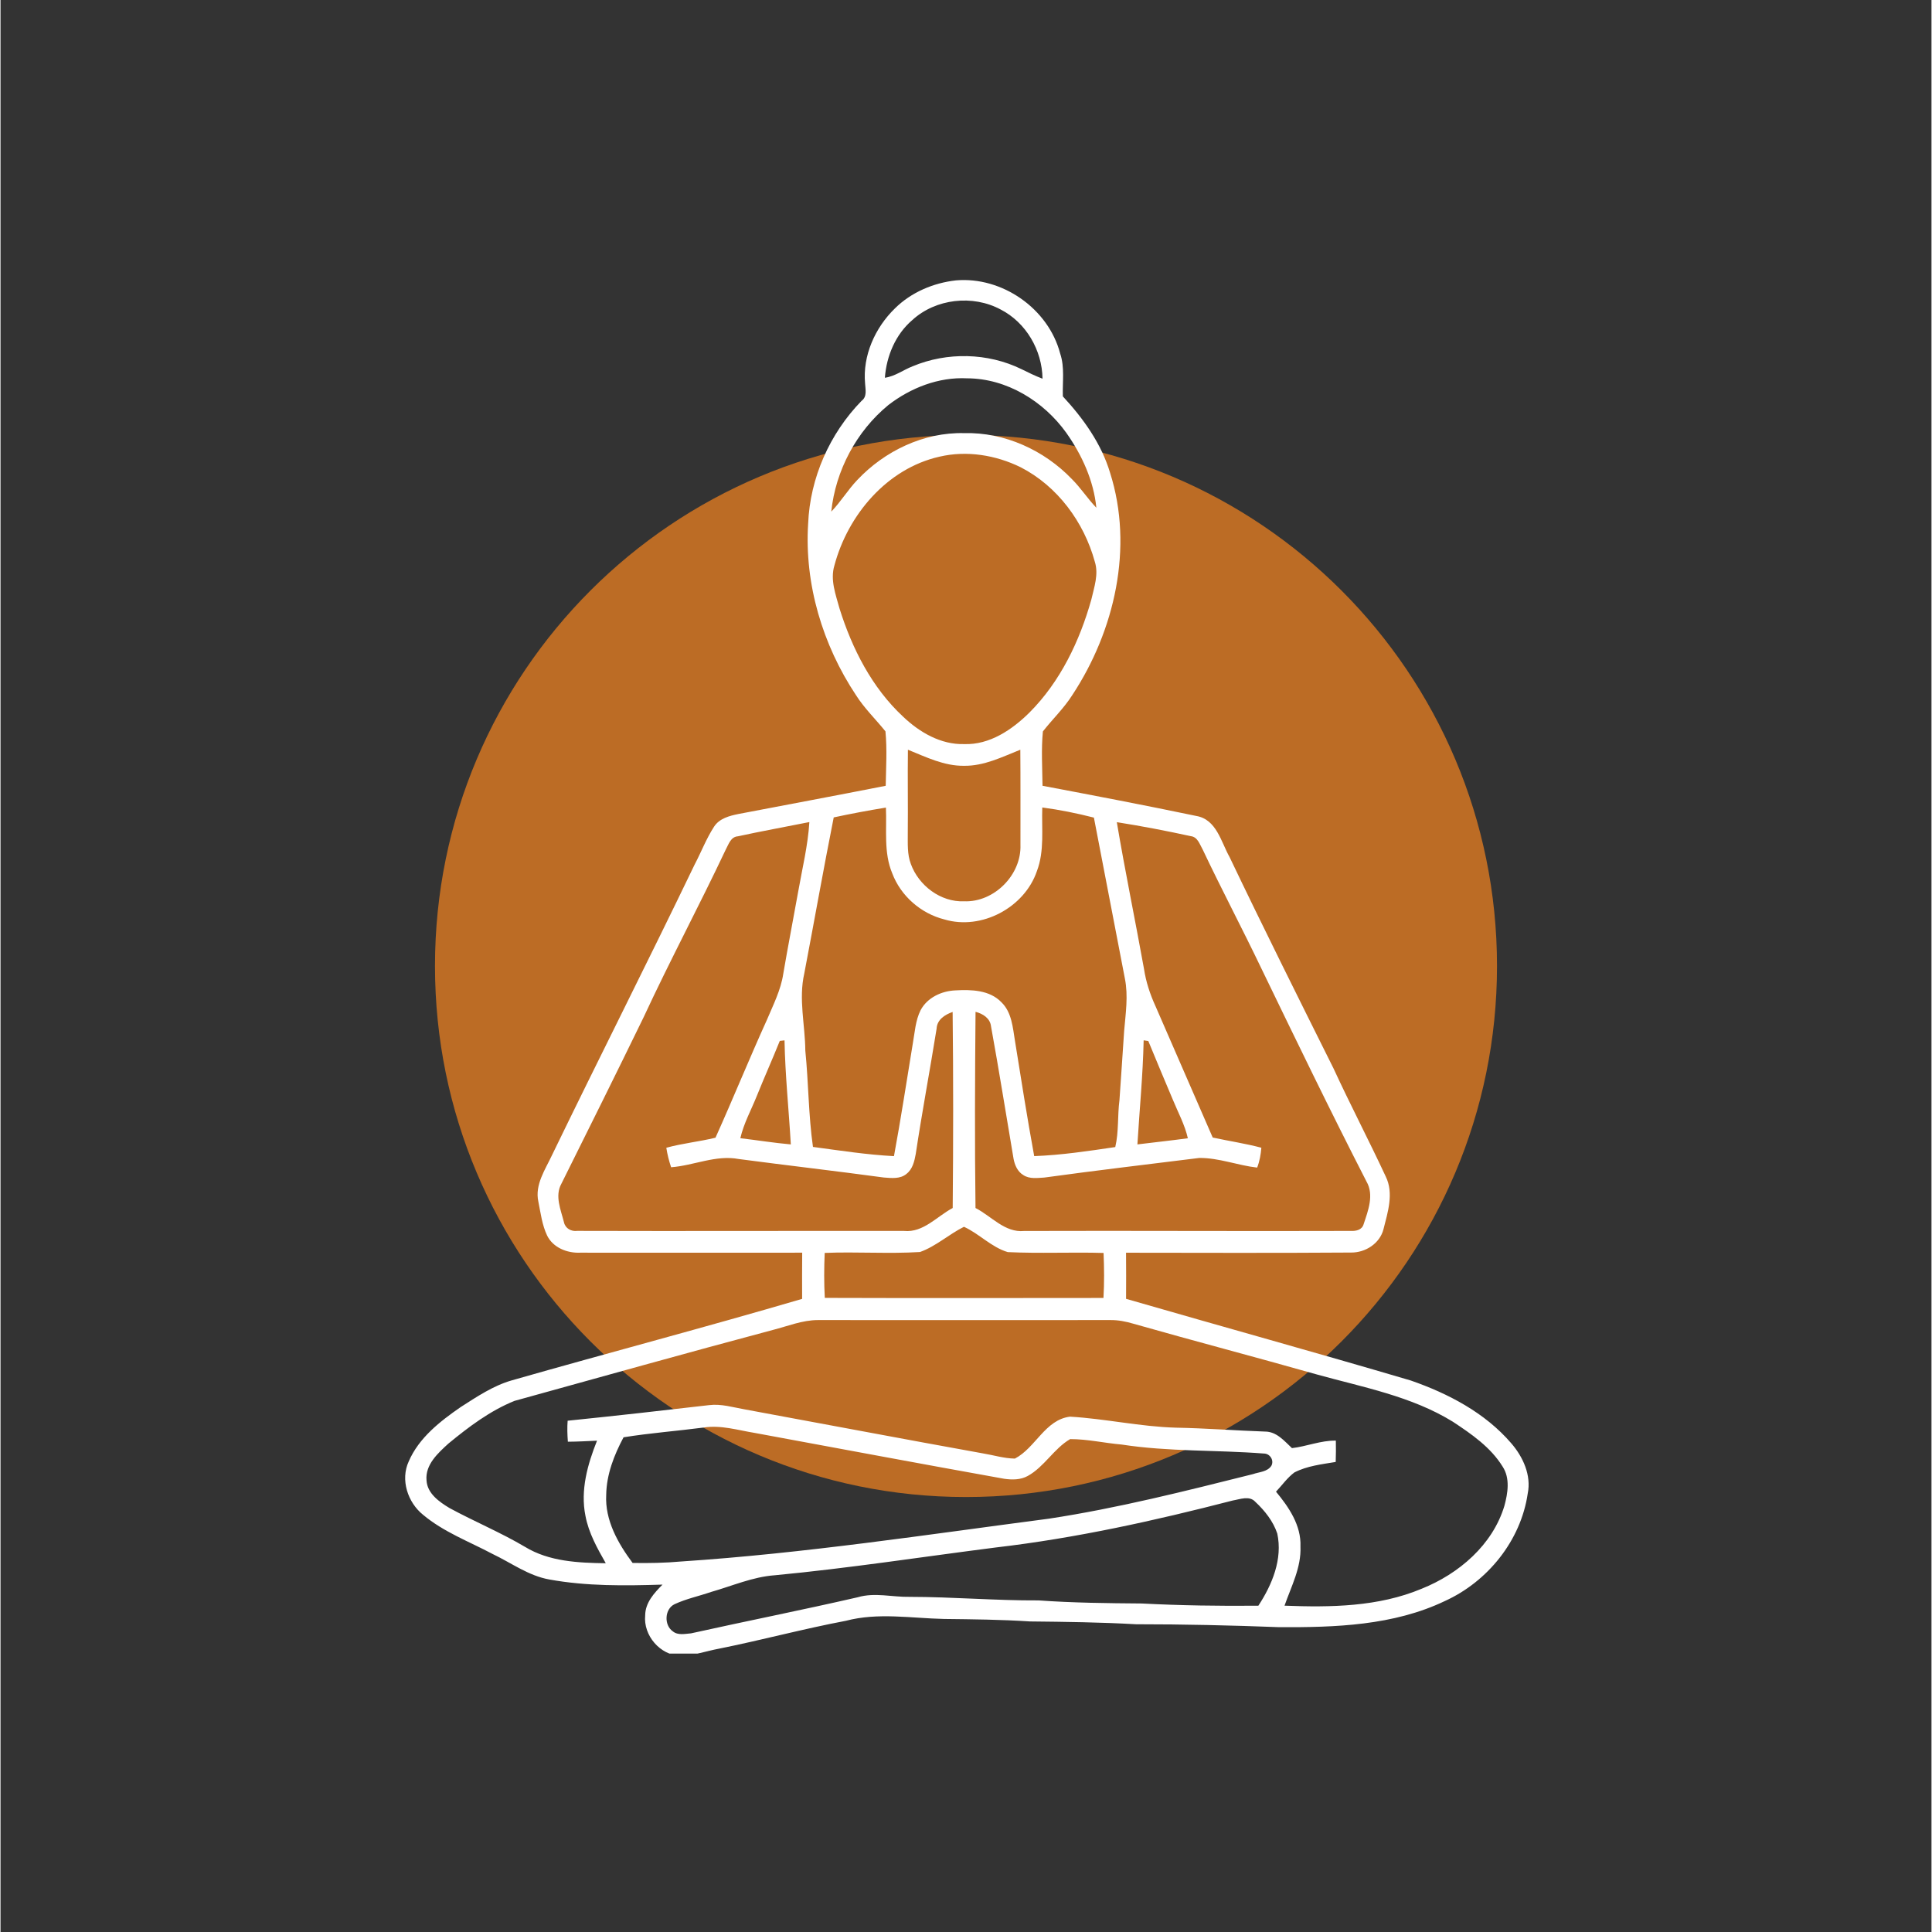 <svg xmlns="http://www.w3.org/2000/svg" xmlns:xlink="http://www.w3.org/1999/xlink" width="300" viewBox="0 0 224.88 225" height="300" preserveAspectRatio="xMidYMid meet"><rect x="0" y="0" width="224.88" height="225" fill="#333333" stroke="none"/><defs><clipPath id="cecab5d9e9"><path d="M 50.598 50.656 L 174.281 50.656 L 174.281 174.344 L 50.598 174.344 Z M 50.598 50.656 " clip-rule="nonzero"></path></clipPath><clipPath id="ac469615bf"><path d="M 112.441 50.656 C 78.285 50.656 50.598 78.344 50.598 112.5 C 50.598 146.656 78.285 174.344 112.441 174.344 C 146.594 174.344 174.281 146.656 174.281 112.5 C 174.281 78.344 146.594 50.656 112.441 50.656 Z M 112.441 50.656 " clip-rule="nonzero"></path></clipPath><clipPath id="537a5b4699"><path d="M 47 32.156 L 178 32.156 L 178 192.574 L 47 192.574 Z M 47 32.156 " clip-rule="nonzero"></path></clipPath></defs><g clip-path="url(#cecab5d9e9)"><g clip-path="url(#ac469615bf)"><path fill="#bc6c25" d="M 50.598 50.656 L 174.281 50.656 L 174.281 174.344 L 50.598 174.344 Z M 50.598 50.656 " fill-opacity="1" fill-rule="nonzero"></path></g></g><g clip-path="url(#537a5b4699)"><path fill="#ffffff" d="M 104.16 35.918 C 106.059 34.039 108.641 32.945 111.277 32.652 C 116.652 32.191 122.031 35.934 123.406 41.168 C 123.953 42.785 123.664 44.496 123.719 46.16 C 126.098 48.73 128.199 51.656 129.219 55.059 C 131.984 63.758 129.754 73.465 124.816 80.953 C 123.84 82.492 122.512 83.754 121.395 85.18 C 121.191 87.277 121.328 89.402 121.352 91.512 C 127.332 92.645 133.309 93.781 139.262 95.027 C 141.621 95.43 142.137 98.043 143.137 99.816 C 147.074 108.059 151.16 116.238 155.234 124.414 C 157.188 128.652 159.355 132.789 161.324 137.02 C 162.281 138.973 161.559 141.18 161.059 143.156 C 160.633 144.82 158.949 145.895 157.277 145.871 C 148.543 145.93 139.812 145.902 131.078 145.891 C 131.098 147.684 131.09 149.469 131.082 151.262 C 142.129 154.457 153.215 157.52 164.238 160.773 C 168.609 162.293 172.891 164.531 175.949 168.094 C 177.312 169.672 178.293 171.812 177.859 173.934 C 177.062 179.402 173.207 184.184 168.215 186.453 C 162.227 189.316 155.438 189.535 148.918 189.5 C 143.363 189.285 137.797 189.16 132.234 189.16 C 128.121 188.926 123.996 188.875 119.875 188.832 C 116.551 188.613 113.219 188.582 109.883 188.543 C 106.078 188.461 102.184 187.77 98.445 188.758 C 93.488 189.695 88.617 191.012 83.676 192.004 C 82.184 192.281 80.723 192.812 79.195 192.844 C 76.82 192.77 74.844 190.473 75.078 188.117 C 75.09 186.652 76.125 185.516 77.098 184.543 C 72.695 184.68 68.258 184.738 63.91 183.945 C 61.488 183.516 59.48 182.008 57.301 180.973 C 54.566 179.52 51.598 178.418 49.203 176.406 C 47.422 174.969 46.551 172.336 47.539 170.199 C 48.727 167.441 51.195 165.523 53.598 163.863 C 55.473 162.664 57.367 161.387 59.523 160.762 C 70.789 157.543 82.117 154.57 93.355 151.266 C 93.355 149.469 93.34 147.68 93.363 145.887 C 84.742 145.879 76.125 145.902 67.504 145.887 C 65.996 145.953 64.359 145.309 63.66 143.898 C 63.07 142.66 62.906 141.273 62.637 139.941 C 62.203 137.961 63.453 136.199 64.246 134.488 C 69.719 123.191 75.395 111.996 80.836 100.688 C 81.609 99.223 82.195 97.664 83.098 96.277 C 83.719 95.312 84.891 95.008 85.941 94.797 C 91.656 93.703 97.379 92.637 103.09 91.512 C 103.125 89.398 103.262 87.273 103.059 85.172 C 101.922 83.762 100.602 82.492 99.625 80.953 C 95.746 75.113 93.613 68.027 94.055 60.996 C 94.273 55.664 96.559 50.492 100.281 46.68 C 100.945 46.191 100.727 45.363 100.688 44.668 C 100.387 41.414 101.852 38.164 104.16 35.918 M 106.184 37.277 C 104.23 38.945 103.18 41.465 102.992 43.992 C 104.168 43.832 105.133 43.082 106.219 42.66 C 110.23 40.977 114.98 41.074 118.895 42.988 C 119.703 43.387 120.508 43.785 121.352 44.102 C 121.305 40.789 119.441 37.566 116.473 36.043 C 113.227 34.297 108.914 34.773 106.184 37.277 M 103.387 47.18 C 99.676 50.23 97.246 54.809 96.75 59.582 C 97.855 58.441 98.676 57.055 99.773 55.906 C 102.961 52.516 107.523 50.328 112.219 50.441 C 116.926 50.32 121.535 52.422 124.77 55.793 C 125.812 56.828 126.605 58.078 127.621 59.133 C 127.309 55.977 125.945 52.992 124.129 50.418 C 121.488 46.727 117.18 44.07 112.566 44.059 C 109.246 43.891 105.984 45.172 103.387 47.18 M 109.352 53.184 C 103.238 54.562 98.684 59.961 97.113 65.859 C 96.605 67.543 97.273 69.254 97.711 70.871 C 99.172 75.539 101.488 80.09 105.109 83.457 C 107.016 85.277 109.508 86.734 112.219 86.656 C 115.191 86.766 117.816 84.98 119.844 82.969 C 123.422 79.379 125.68 74.656 127.039 69.816 C 127.363 68.387 127.91 66.879 127.441 65.414 C 126.176 60.805 123.098 56.617 118.801 54.414 C 115.902 52.992 112.516 52.441 109.352 53.184 M 105.676 87.312 C 105.633 90.555 105.695 93.797 105.66 97.035 C 105.668 98.234 105.582 99.477 106.016 100.617 C 106.934 103.141 109.492 105.078 112.219 104.965 C 115.723 105.102 118.914 101.879 118.781 98.383 C 118.777 94.695 118.797 91.004 118.766 87.312 C 116.656 88.152 114.547 89.215 112.219 89.184 C 109.895 89.219 107.777 88.16 105.676 87.312 M 97.035 95.195 C 95.832 101.242 94.762 107.32 93.605 113.375 C 92.926 116.344 93.703 119.363 93.727 122.355 C 94.102 126.086 94.09 129.859 94.617 133.57 C 97.754 133.992 100.895 134.48 104.051 134.645 C 104.859 130.281 105.527 125.895 106.246 121.52 C 106.48 120.219 106.551 118.848 107.152 117.648 C 107.93 116.18 109.594 115.406 111.207 115.34 C 113.047 115.234 115.188 115.289 116.562 116.719 C 117.773 117.887 117.887 119.668 118.145 121.234 C 118.863 125.707 119.566 130.184 120.383 134.641 C 123.551 134.523 126.691 134.051 129.824 133.586 C 130.246 131.793 130.074 129.938 130.312 128.125 C 130.488 125.43 130.691 122.738 130.859 120.047 C 131.031 118.027 131.348 115.977 130.945 113.969 C 129.734 107.719 128.531 101.465 127.336 95.219 C 125.359 94.715 123.352 94.305 121.324 94.039 C 121.234 96.512 121.598 99.078 120.699 101.445 C 119.258 105.695 114.246 108.367 109.926 107.078 C 107.191 106.391 104.84 104.344 103.844 101.691 C 102.832 99.27 103.23 96.598 103.113 94.051 C 101.078 94.383 99.051 94.762 97.035 95.195 M 85.879 97.395 C 85.039 97.453 84.801 98.32 84.461 98.941 C 81.371 105.488 77.957 111.871 74.91 118.438 C 71.75 124.93 68.535 131.402 65.316 137.863 C 64.527 139.281 65.262 140.914 65.621 142.352 C 65.777 143.066 66.469 143.441 67.164 143.348 C 79.852 143.387 92.543 143.336 105.23 143.355 C 107.477 143.574 109.059 141.652 110.891 140.684 C 110.961 133.074 110.969 125.461 110.883 117.852 C 109.988 118.16 109.062 118.746 109.016 119.801 C 108.234 124.672 107.32 129.52 106.586 134.398 C 106.434 135.23 106.227 136.152 105.516 136.703 C 104.785 137.328 103.758 137.199 102.871 137.133 C 97.25 136.371 91.609 135.723 85.98 134.98 C 83.305 134.473 80.746 135.738 78.098 135.938 C 77.848 135.199 77.66 134.441 77.539 133.668 C 79.418 133.148 81.371 132.961 83.266 132.496 C 85.316 127.945 87.191 123.316 89.254 118.773 C 89.992 117.023 90.875 115.301 91.16 113.406 C 91.703 110.207 92.328 107.023 92.898 103.832 C 93.371 101.141 94.031 98.473 94.199 95.738 C 91.426 96.297 88.641 96.793 85.879 97.395 M 130.004 95.75 C 130.965 101.465 132.145 107.141 133.172 112.848 C 133.398 114.34 133.871 115.781 134.496 117.148 C 136.734 122.254 138.934 127.375 141.172 132.477 C 143.059 132.887 144.965 133.168 146.836 133.664 C 146.773 134.449 146.637 135.234 146.348 135.977 C 144.078 135.723 141.895 134.832 139.602 134.855 C 133.59 135.605 127.57 136.309 121.566 137.137 C 120.754 137.184 119.844 137.328 119.121 136.852 C 118.449 136.453 118.117 135.695 117.98 134.957 C 117.105 129.816 116.289 124.66 115.355 119.531 C 115.25 118.574 114.398 118.055 113.551 117.836 C 113.484 125.449 113.449 133.066 113.547 140.684 C 115.398 141.629 116.957 143.582 119.211 143.359 C 131.898 143.316 144.586 143.398 157.273 143.352 C 157.875 143.383 158.559 143.23 158.746 142.574 C 159.266 141.008 159.988 139.164 159.082 137.602 C 154.875 129.398 150.863 121.102 146.848 112.805 C 144.621 108.152 142.211 103.594 140.004 98.934 C 139.656 98.336 139.426 97.473 138.621 97.379 C 135.766 96.758 132.891 96.203 130.004 95.75 M 90.754 121.223 C 89.891 123.371 88.945 125.477 88.082 127.625 C 87.426 129.262 86.555 130.824 86.16 132.555 C 88.121 132.785 90.074 133.105 92.039 133.277 C 91.805 129.238 91.379 125.207 91.305 121.16 C 91.168 121.18 90.891 121.207 90.754 121.223 M 133.129 121.156 C 133.043 125.203 132.648 129.234 132.402 133.277 C 134.359 133.035 136.32 132.828 138.277 132.562 C 137.922 130.988 137.141 129.566 136.535 128.086 C 135.578 125.805 134.605 123.527 133.672 121.238 C 133.535 121.219 133.266 121.18 133.129 121.156 M 107.082 145.809 C 103.391 146.035 99.68 145.762 95.984 145.914 C 95.91 147.66 95.898 149.406 95.996 151.152 C 106.812 151.188 117.633 151.168 128.449 151.16 C 128.551 149.414 128.535 147.664 128.461 145.918 C 124.746 145.809 121.02 145.996 117.305 145.82 C 115.402 145.254 113.996 143.691 112.203 142.871 C 110.441 143.75 108.941 145.145 107.082 145.809 M 89.938 154.887 C 79.895 157.562 69.883 160.371 59.863 163.145 C 57.02 164.289 54.523 166.176 52.168 168.113 C 50.945 169.23 49.445 170.578 49.613 172.402 C 49.695 173.934 51.102 174.914 52.301 175.633 C 55.195 177.203 58.246 178.469 61.086 180.148 C 63.891 181.863 67.297 182.012 70.488 182.055 C 69.496 180.312 68.492 178.523 68.121 176.531 C 67.516 173.547 68.367 170.539 69.469 167.781 C 68.34 167.828 67.207 167.898 66.074 167.902 C 66.012 167.086 65.984 166.273 66.047 165.457 C 71.543 164.895 77.035 164.281 82.52 163.641 C 83.93 163.465 85.305 163.898 86.68 164.137 C 95.91 165.836 105.133 167.59 114.371 169.254 C 115.621 169.457 116.855 169.848 118.133 169.867 C 120.539 168.625 121.652 165.336 124.555 164.984 C 128.68 165.223 132.746 166.152 136.883 166.266 C 140.34 166.328 143.789 166.598 147.246 166.719 C 148.602 166.711 149.496 167.801 150.402 168.648 C 152.109 168.453 153.758 167.746 155.512 167.773 C 155.531 168.602 155.523 169.434 155.496 170.258 C 153.867 170.531 152.168 170.715 150.684 171.48 C 149.855 172.098 149.25 172.973 148.543 173.719 C 150.043 175.527 151.488 177.648 151.391 180.109 C 151.496 182.555 150.316 184.754 149.535 186.996 C 154.91 187.203 160.469 187.137 165.508 185.023 C 169.828 183.293 173.773 179.93 175.145 175.359 C 175.539 173.895 175.824 172.16 174.941 170.809 C 173.551 168.551 171.309 167.004 169.133 165.57 C 164.32 162.602 158.668 161.559 153.289 160.066 C 146.176 158.051 139.02 156.176 131.906 154.152 C 131.043 153.898 130.152 153.723 129.25 153.734 C 117.898 153.746 106.543 153.734 95.188 153.734 C 93.375 153.738 91.676 154.445 89.938 154.887 M 72.559 167.387 C 71.453 169.457 70.574 171.715 70.539 174.09 C 70.379 177.035 71.906 179.734 73.613 182.02 C 75.508 182.051 77.406 182.02 79.297 181.848 C 93.629 180.902 107.844 178.727 122.078 176.867 C 130.105 175.648 137.988 173.645 145.859 171.676 C 146.586 171.418 147.539 171.418 148.004 170.703 C 148.348 170.059 147.832 169.266 147.113 169.277 C 141.602 168.848 136.043 169.078 130.562 168.23 C 128.562 168.059 126.582 167.594 124.57 167.598 C 122.676 168.699 121.566 170.824 119.629 171.891 C 118.797 172.352 117.809 172.348 116.895 172.219 C 107.195 170.48 97.512 168.664 87.824 166.875 C 85.863 166.559 83.898 165.934 81.891 166.25 C 78.785 166.656 75.656 166.887 72.559 167.387 M 143.516 174.746 C 134.426 177.094 125.238 179.133 115.902 180.219 C 107.332 181.312 98.789 182.637 90.188 183.453 C 87.598 183.637 85.207 184.703 82.738 185.402 C 81.34 185.887 79.863 186.191 78.516 186.816 C 77.328 187.367 77.246 189.273 78.305 189.992 C 78.895 190.477 79.727 190.273 80.422 190.219 C 86.883 188.785 93.379 187.5 99.832 186.016 C 101.812 185.43 103.855 186.008 105.871 185.969 C 110.887 185.973 115.883 186.41 120.898 186.383 C 124.898 186.668 128.906 186.711 132.91 186.742 C 137.434 186.977 141.965 187.043 146.488 187 C 148.098 184.547 149.332 181.566 148.691 178.594 C 148.211 177.156 147.23 175.926 146.133 174.902 C 145.445 174.148 144.363 174.605 143.516 174.746 Z M 143.516 174.746 " fill-opacity="1" fill-rule="nonzero"></path></g></svg>